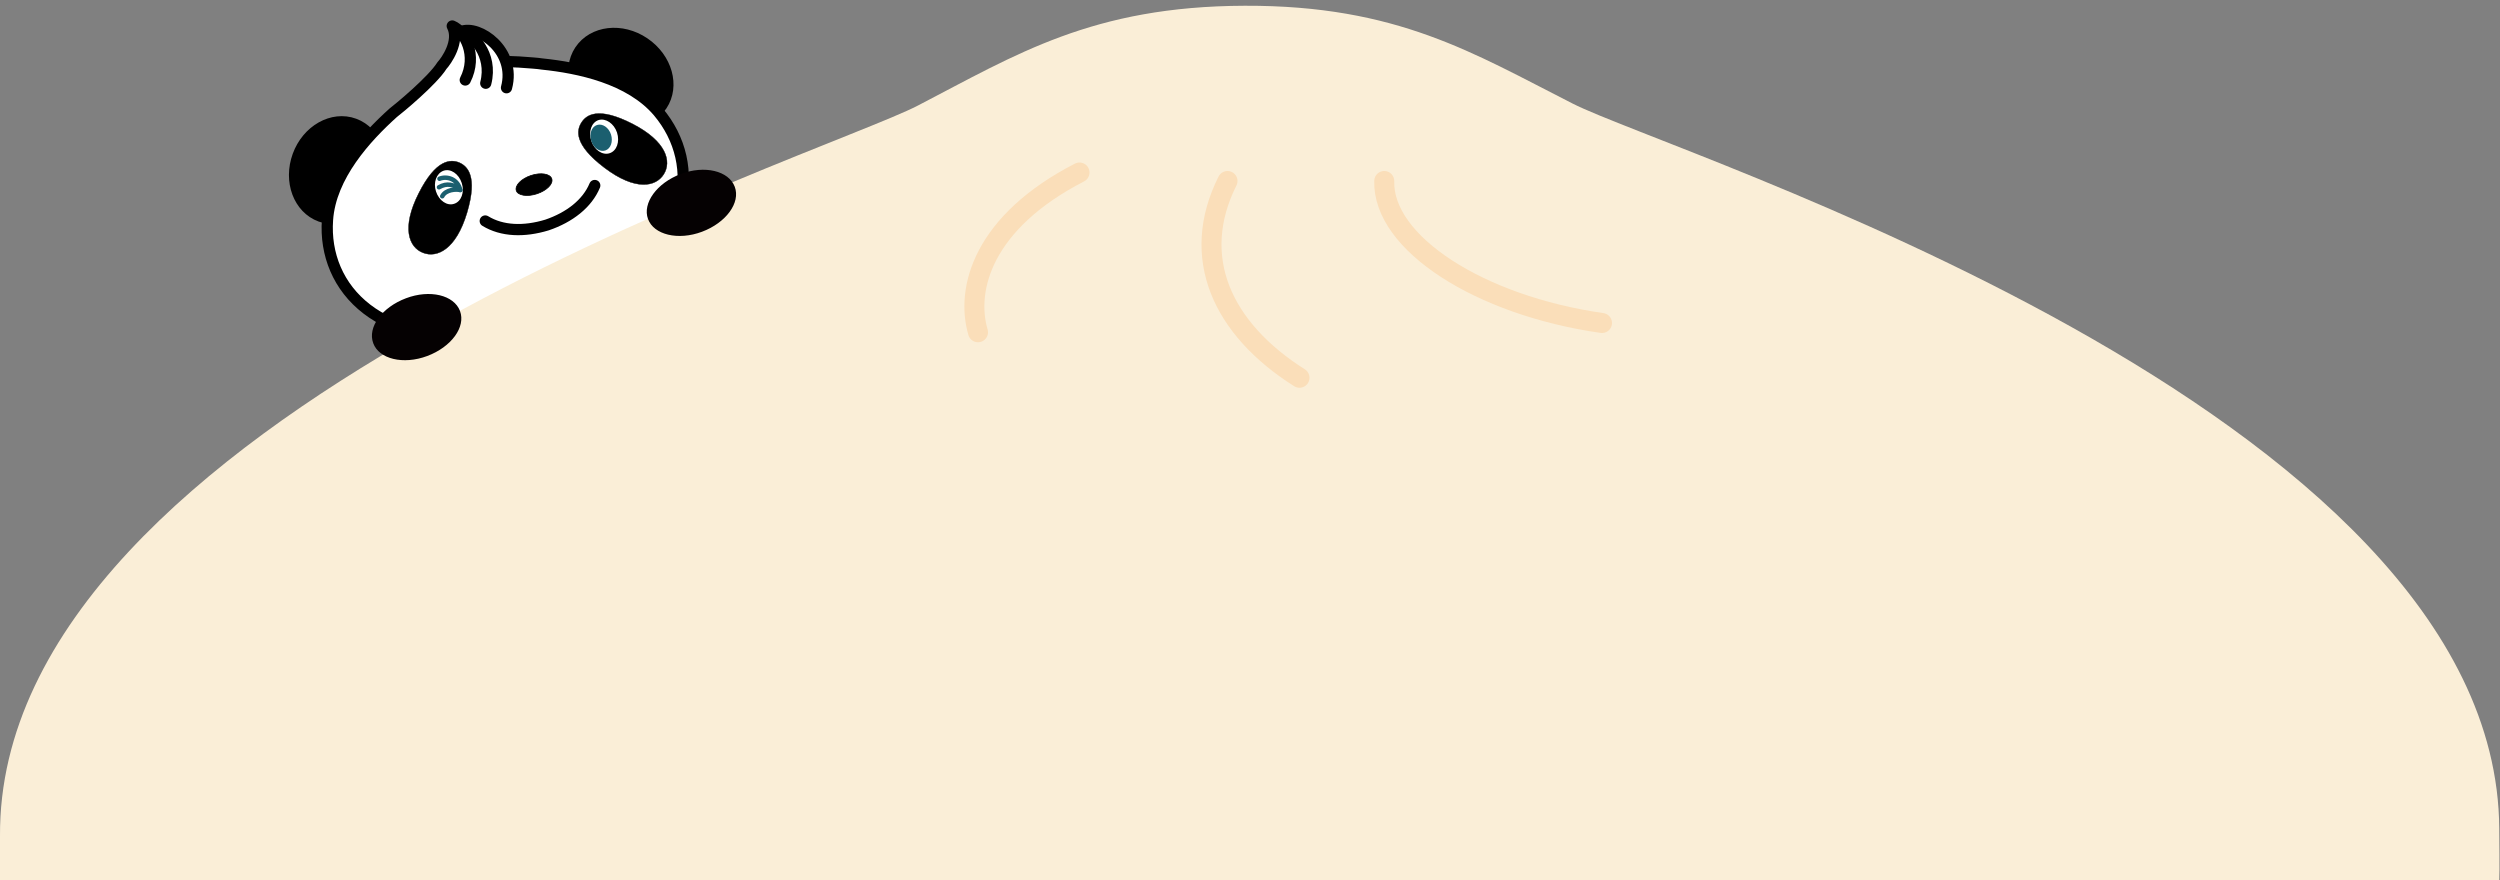 <?xml version="1.0" encoding="utf-8"?>
<!-- Generator: Adobe Illustrator 27.9.0, SVG Export Plug-In . SVG Version: 6.00 Build 0)  -->
<svg version="1.1" id="_レイヤー_1" xmlns="http://www.w3.org/2000/svg" xmlns:xlink="http://www.w3.org/1999/xlink" x="0px"
	 y="0px" viewBox="0 0 1000 352" style="enable-background:new 0 0 1000 352;" xml:space="preserve">
<rect x="0" y="0" width="1000" height="352" fill="#808080" stroke="none"/>
<style type="text/css">
	.st0{stroke:#000000;stroke-width:4.494;stroke-miterlimit:1;}
	.st1{fill:#FFFFFF;}
	.st2{stroke:#000000;stroke-width:0.15;stroke-miterlimit:1;}
	.st3{stroke:#000000;stroke-width:0.3;stroke-miterlimit:1;}
	.st4{fill:none;stroke:#000000;stroke-width:4.494;stroke-linecap:round;stroke-linejoin:round;}
	.st5{fill:none;stroke:#1B5F6F;stroke-width:1.798;stroke-linecap:round;stroke-linejoin:round;}
	.st6{fill:#1B5F6F;}
	.st7{fill:none;stroke:#000000;stroke-width:4.494;stroke-linecap:round;stroke-miterlimit:1;}
	.st8{fill:#FAEED7;}
	.st9{fill:none;stroke:#FADEB9;stroke-width:8;stroke-linecap:round;stroke-linejoin:round;}
	.st10{fill:#050102;}
</style>
<g>
	<path class="st0" d="M119.2,62.3c-3.7,10.2,0.3,21,9,24.2S147,84,150.7,73.8s-0.3-21-9-24.2S122.9,52.1,119.2,62.3L119.2,62.3z"/>
	<path class="st0" d="M257.7,17.2c9,6.1,12.1,17.2,7,24.9c-5.2,7.7-16.7,9-25.7,3c-9-6.1-12.1-17.2-7-24.9
		C237.2,12.4,248.7,11.1,257.7,17.2z"/>
	<path class="st1" d="M202.6,24.6c0,0,2.4,0.2,4.9,0.2c4.1,0.4,7.5,0.6,9.2,0.8c14.6,1.5,35.2,5.6,46.5,19.1
		c18,21.2,13.7,54.8-28.4,77.2c-6.7,3.3-12.4,5.7-17.3,7.2c-4.8,1.6-10.8,3-18.2,4.3c-47.2,6.8-70.4-17.9-68.4-45.6
		c1.3-17.6,15.4-33,26.3-42.8c2.1-1.6,15.7-12.7,19.5-18.9c1.6-1.7,7.2-9.7,4.1-15.8c2.3,1.2,3.8,2.1,4.2,2.9
		C187,12.9,196.1,10.4,202.6,24.6L202.6,24.6z"/>
	<path class="st2" d="M169.2,101.1c5.6,2.2,13.2-1.3,17.6-16c4.4-14.8,0.1-18.7-3.2-20.1c-3.3-1.3-9.2-1.4-16.1,12.3
		C160.5,91.1,163.5,98.9,169.2,101.1L169.2,101.1z"/>
	<path class="st2" d="M265.5,69.7c-3.2,5.1-11.4,6.7-23.7-2.6s-11.2-15-9.2-18.1c1.9-3,6.6-6.5,20.3,0.5S268.7,64.6,265.5,69.7
		L265.5,69.7z"/>
	<path class="st3" d="M220.7,71.5c0.7,2-2,4.7-5.9,6s-7.7,0.7-8.3-1.3s2-4.7,5.9-6C216.3,68.9,220,69.5,220.7,71.5z"/>
	<path class="st1" d="M174.4,76.6c1.2,3.7,4.5,5.9,7.3,4.9c2.8-0.9,4.2-4.6,3-8.3c-1.2-3.7-4.5-5.9-7.3-4.9
		C174.6,69.3,173.2,73,174.4,76.6z"/>
	<path class="st1" d="M246.8,53c1.2,3.7-0.1,7.4-3,8.3c-2.8,0.9-6.1-1.3-7.3-5s0.1-7.4,3-8.3C242.3,47.2,245.6,49.4,246.8,53z"/>
	<path class="st4" d="M186.1,32c5-9.8-0.1-19.5-5.2-21.6c3.2,6.1-2.5,14.1-4.1,15.8c-3.9,6.2-17.4,17.3-19.5,18.9
		c-10.9,9.8-25.1,25.3-26.3,42.8c-2,27.7,21.2,52.4,68.4,45.6c7.4-1.3,13.4-2.7,18.2-4.3c4.9-1.6,10.5-3.9,17.3-7.2
		c42.1-22.4,46.3-56,28.4-77.3c-11.4-13.4-31.9-17.6-46.5-19.1c-1.7-0.3-5.1-0.5-9.2-0.8c-2.5-0.1-4.9-0.2-4.9-0.2"/>
	<path class="st4" d="M184.5,12.6c7-2.8,22.1,7.7,18.1,22.5"/>
	<path class="st4" d="M184.3,12.6c4.5,0.6,13,9,10,20.7"/>
	<path class="st5" d="M175.8,71.5c3-1.2,7.3,0.1,8.3,4.5c-2.5-2.3-5.4-2.9-8.5-1.1"/>
	<path class="st5" d="M184.1,76c-1.7-0.4-5.8-0.2-7.2,2.5"/>
	<path class="st6" d="M244.4,53.8c0.9,2.8-0.1,5.7-2.3,6.4s-4.7-1-5.6-3.8c-0.9-2.8,0.1-5.7,2.3-6.4S243.5,51,244.4,53.8z"/>
	<path class="st7" d="M237.9,74.2c-3,7.2-10,12.7-19.1,15.8c-9.2,2.8-18,2.5-24.7-1.6"/>
</g>
<g>
	<path class="st8" d="M999.7,331.4C998.6,163.2,668.5,61.6,629,41.4l0,0C589.4,21.3,558.9,2.1,497.9,2.3s-91.4,19.5-130.7,39.9
		C328,62.6-1.1,166.3,0,334.5c0,2.5-0.1,15,0,17.5h999.7C999.9,348.5,999.7,334.9,999.7,331.4z"/>
</g>
<path class="st9" d="M431.8,69c-38.5,19.8-45.7,46.5-40.6,63.9"/>
<path class="st9" d="M553.7,72.4c-0.7,24.8,38.1,49.8,87.1,56.8"/>
<path class="st9" d="M491,72.4c-15.3,30.5-2.2,59.1,28.8,78.7"/>
<path class="st10" d="M293.9,74.7c2.4,6.4-3.5,14.4-13.1,18s-19.3,1.2-21.6-5.1s3.5-14.4,13.1-18C281.8,66,291.5,68.3,293.9,74.7"/>
<path class="st10" d="M184,124.4c2.4,6.4-3.5,14.4-13.1,18s-19.3,1.2-21.6-5.1c-2.4-6.4,3.5-14.4,13.1-18
	C171.9,115.7,181.6,118,184,124.4"/>
</svg>
